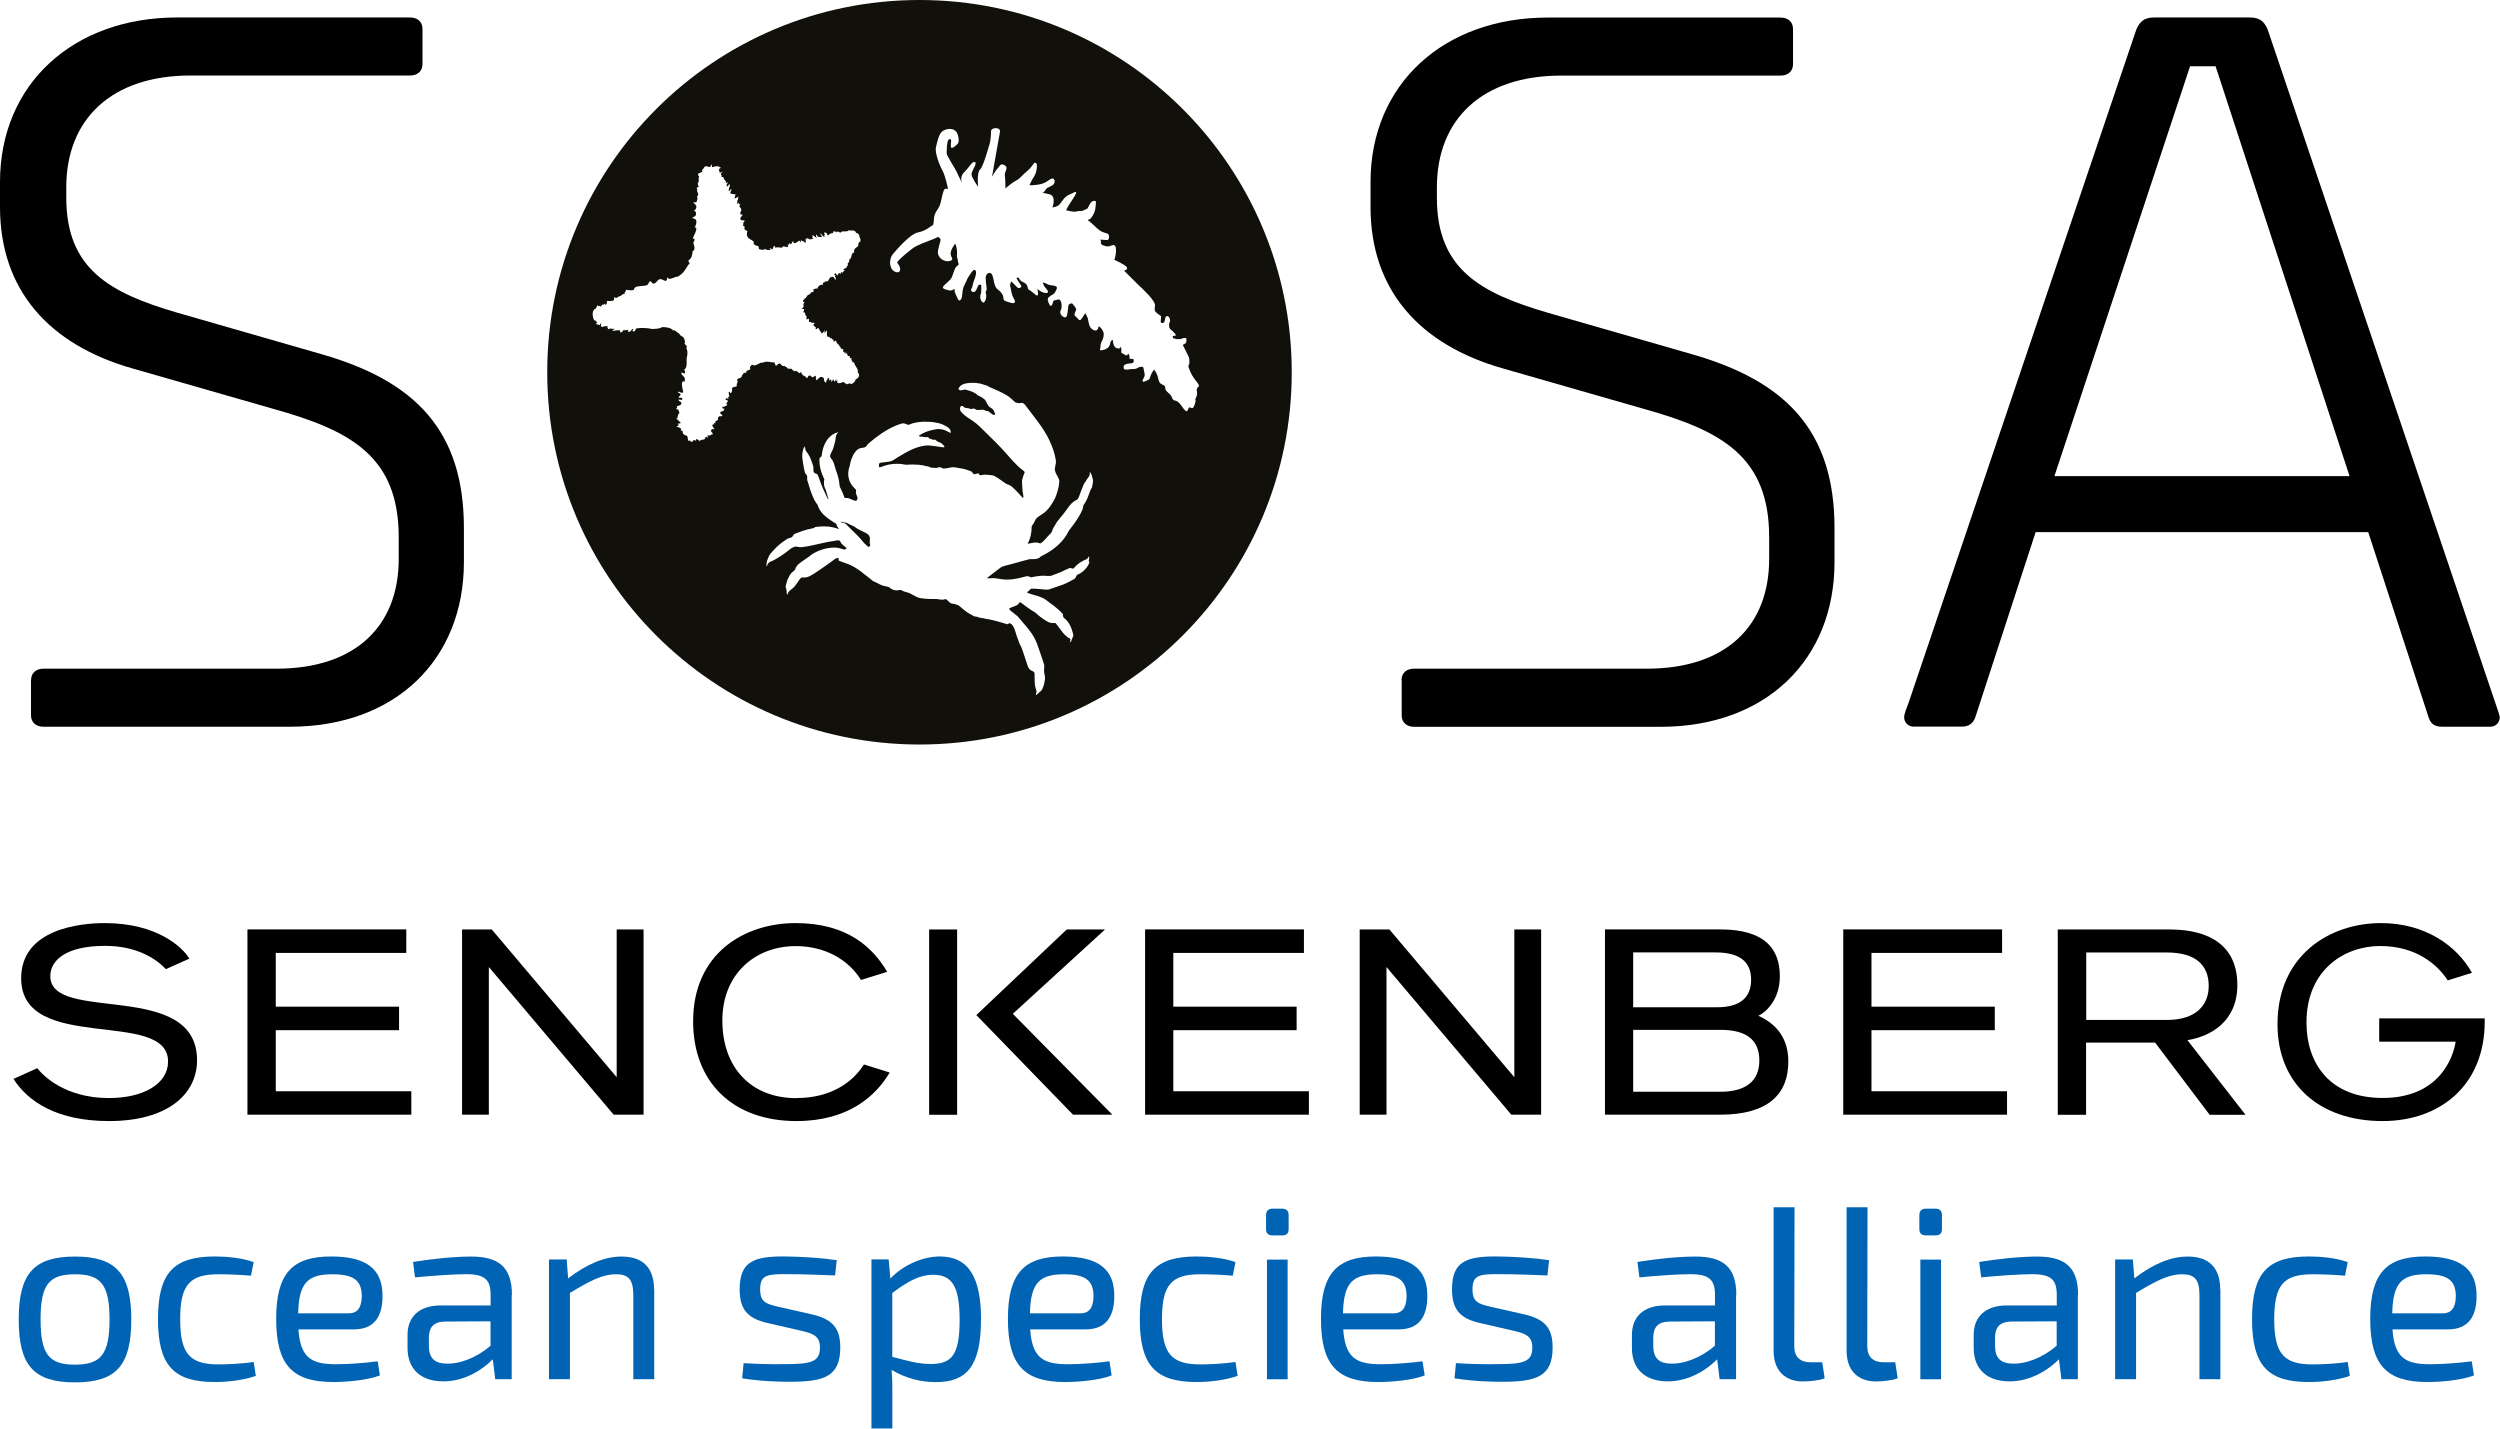 <?xml version="1.0" encoding="UTF-8"?>
<svg xmlns="http://www.w3.org/2000/svg" version="1.1" viewBox="0 0 297.64 170.08">
  <defs>
    <style>
      .cls-1 {
        fill: #12100b;
      }

      .cls-2 {
        fill: #0063b4;
      }
    </style>
  </defs>
  <!-- Generator: Adobe Illustrator 28.7.2, SVG Export Plug-In . SVG Version: 1.2.0 Build 154)  -->
  <g>
    <g id="Ebene_1">
      <g>
        <g>
          <polygon points="32.83 122.65 47.51 122.65 47.51 119.85 32.83 119.85 32.83 113.45 48.37 113.45 48.37 110.65 29.46 110.65 29.46 132.71 48.97 132.71 48.97 129.92 32.83 129.92 32.83 122.65"/>
          <path d="M23.46,126.24c0,3.94-3.4,7.23-10.47,7.23-6.22,0-9.68-2.33-11.38-5.02l2.83-1.28c.59.79,3.22,3.56,8.52,3.56,4.15,0,7.05-1.71,7.05-4.35,0-6.38-17.49-.85-17.49-9.91,0-5.86,7-6.57,9.94-6.57,6.28,0,9.27,2.89,10.09,4.23l-2.8,1.25c-1.1-1.16-3.36-2.77-7.24-2.77-4.66,0-6.52,1.72-6.52,3.61,0,5.67,17.47.35,17.47,10.01"/>
          <path d="M94.8,130.73c4.24,0,6.77-1.97,8.06-4l3.06.96c-1.6,2.72-4.85,5.78-11.1,5.78-7.6,0-12.3-4.66-12.3-11.88,0-8.02,6.02-11.69,12.21-11.69s9.21,2.94,10.89,5.8l-3.11.97c-1.52-2.44-4.3-4.03-7.78-4.03-4.78,0-8.73,3.28-8.73,8.86s3.4,9.24,8.79,9.24"/>
          <rect x="110.62" y="110.66" width="3.33" height="22.06"/>
          <path d="M295.82,121.26v.36c0,7.6-5.32,11.85-12.16,11.85-7.45,0-12.51-4.35-12.51-11.53,0-8.24,6.24-12.04,12.31-12.04,5.28,0,9.05,2.7,10.84,5.92l-2.88.9c-1.27-1.93-3.8-4.09-8.05-4.09s-8.77,2.83-8.77,9.11c0,4.93,2.84,8.98,9.06,8.98,7.27,0,8.54-5.57,8.7-6.7h-9.1v-2.77h12.57Z"/>
          <path d="M204.83,129.98h-10.39v-7.37h10.39c3.16,0,4.63,1.24,4.63,3.66s-1.6,3.71-4.63,3.71M209.35,120.93c.91-.42,2.55-1.93,2.55-4.69,0-3.13-1.63-5.59-7.12-5.59h-13.7v22.06h13.7c5.73,0,8.13-2.44,8.13-6.32,0-1.9-.65-4.13-3.55-5.45M194.44,113.39h9.77c3.15,0,4.27,1.29,4.27,3.25,0,2.08-1.26,3.28-4.04,3.28h-10v-6.53h0Z"/>
          <polygon points="73.42 110.66 76.62 110.66 76.62 132.71 73.06 132.71 58.2 115.13 58.2 132.71 55.01 132.71 55.01 110.66 58.55 110.66 73.42 128.25 73.42 110.66"/>
          <path d="M260.43,123.84l6.91,8.88h-4.27l-6.49-8.59h-8.22v8.59h-3.37v-22.06h13.35c4.69,0,8.03,1.91,8.03,6.61,0,4.3-3.1,6.1-5.95,6.57M248.38,121.43h9.61c3.42,0,4.97-1.73,4.97-4.05,0-2.45-1.52-3.98-4.97-3.98h-9.61v8.03h0Z"/>
          <polygon points="222.81 122.65 237.49 122.65 237.49 119.85 222.81 119.85 222.81 113.45 238.36 113.45 238.36 110.65 219.45 110.65 219.45 132.71 238.95 132.71 238.95 129.92 222.81 129.92 222.81 122.65"/>
          <polygon points="139.69 122.65 154.37 122.65 154.37 119.85 139.69 119.85 139.69 113.45 155.24 113.45 155.24 110.65 136.33 110.65 136.33 132.71 155.83 132.71 155.83 129.92 139.69 129.92 139.69 122.65"/>
          <polygon points="180.29 110.66 183.48 110.66 183.48 132.71 179.93 132.71 165.07 115.13 165.07 132.71 161.88 132.71 161.88 110.66 165.42 110.66 180.29 128.25 180.29 110.66"/>
          <polygon points="131.56 110.66 120.58 120.7 132.43 132.71 127.75 132.71 116.24 120.85 127 110.66 131.56 110.66"/>
        </g>
        <g>
          <path class="cls-2" d="M15.63,157.09c0,5.47-1.78,7.49-6.7,7.49s-6.7-2.02-6.7-7.49,1.81-7.49,6.7-7.49,6.7,2.05,6.7,7.49ZM4.83,157.09c0,4.15,1,5.38,4.09,5.38s4.12-1.23,4.12-5.38-1.03-5.38-4.12-5.38-4.09,1.23-4.09,5.38Z"/>
          <path class="cls-2" d="M30.2,150.27l-.32,1.61c-1.29-.12-2.86-.17-3.86-.17-3.4,0-4.57,1.2-4.57,5.35s1.17,5.38,4.57,5.38c.85,0,2.72-.06,4.18-.29l.26,1.66c-1.43.49-3.22.73-4.89.73-4.91,0-6.76-1.99-6.76-7.49s1.84-7.46,6.79-7.46c1.26,0,3.19.15,4.59.67h0Z"/>
          <path class="cls-2" d="M44.97,162.09l.26,1.66c-1.34.55-3.89.79-5.53.79-4.92,0-6.82-2.05-6.82-7.52s1.96-7.43,6.55-7.43c4.3,0,6.11,1.58,6.11,4.65.03,2.54-1.03,4.03-3.4,4.03h-6.61c.23,3.4,1.55,4.15,4.48,4.15,1.52,0,3.48-.15,4.94-.35v.02ZM35.49,156.36h6.03c1.29,0,1.55-1.06,1.55-2.11-.03-1.81-.97-2.54-3.51-2.54-2.95,0-3.98,1.05-4.06,4.65h0Z"/>
          <path class="cls-2" d="M60.92,154.17v10.03h-1.96l-.29-2.37c-1.11,1.14-3.25,2.63-5.88,2.63s-4.27-1.4-4.27-3.98v-1.55c0-2.22,1.46-3.51,3.95-3.51h5.94v-1.26c0-1.75-.64-2.46-2.89-2.46-1.49,0-3.95.17-6.11.38l-.23-1.84c1.96-.32,4.74-.64,6.88-.64,3.16,0,4.89,1.11,4.89,4.57h-.01ZM58.4,160.2v-2.89l-5.5.03c-1.37.06-1.84.76-1.84,1.96v.91c0,1.49.67,2.14,2.22,2.14,1.4.03,3.45-.67,5.12-2.14Z"/>
          <path class="cls-2" d="M77.89,153.52v10.68h-2.49v-9.97c0-1.9-.58-2.52-2.05-2.52-1.69,0-3.22.85-5.5,2.22v10.27h-2.49v-14.25h2.11l.17,2.25c2.17-1.66,4.27-2.6,6.37-2.6,2.52,0,3.86,1.34,3.86,3.92h.01Z"/>
          <path class="cls-2" d="M99.62,150.04l-.2,1.81c-1.78-.06-3.63-.15-5.41-.15-2.63-.03-3.51.03-3.51,1.81,0,1.49.7,1.72,2.08,2.05l4.15.94c2.25.55,3.31,1.49,3.31,3.92,0,3.51-1.96,4.09-6.09,4.09-1.03,0-3.16-.03-5.59-.41l.17-1.81c1.4.09,3.07.15,4.91.12,3.19,0,4.18-.29,4.18-1.99,0-1.4-.88-1.66-2.25-1.99l-4.09-.94c-2.31-.55-3.22-1.64-3.22-3.98,0-3.31,1.66-3.98,5.56-3.92,1.87.03,4.24.17,6,.44h0Z"/>
          <path class="cls-2" d="M116.79,157.15c0,5.5-1.72,7.4-5.38,7.4-1.81,0-3.6-.46-5.26-1.46.09,1,.09,1.87.09,2.86v4.12h-2.49v-20.13h2.05l.2,2.28c1.55-1.63,3.86-2.63,5.91-2.63,3.48,0,4.89,2.6,4.89,7.55ZM114.25,157.15c0-4.03-.91-5.38-3.16-5.38-1.55,0-2.89.7-4.86,2.17v7.6c1.78.46,3.04.85,4.57.85,2.49,0,3.45-1.05,3.45-5.23h0Z"/>
          <path class="cls-2" d="M132.09,162.09l.26,1.66c-1.34.55-3.89.79-5.53.79-4.92,0-6.82-2.05-6.82-7.52s1.96-7.43,6.55-7.43c4.3,0,6.11,1.58,6.11,4.65.03,2.54-1.03,4.03-3.4,4.03h-6.61c.23,3.4,1.55,4.15,4.48,4.15,1.52,0,3.48-.15,4.94-.35v.02ZM122.61,156.36h6.03c1.29,0,1.55-1.06,1.55-2.11-.03-1.81-.97-2.54-3.51-2.54-2.95,0-3.98,1.05-4.06,4.65h0Z"/>
          <path class="cls-2" d="M147.09,150.27l-.32,1.61c-1.29-.12-2.86-.17-3.86-.17-3.4,0-4.57,1.2-4.57,5.35s1.17,5.38,4.57,5.38c.85,0,2.72-.06,4.18-.29l.26,1.66c-1.43.49-3.22.73-4.89.73-4.91,0-6.76-1.99-6.76-7.49s1.84-7.46,6.79-7.46c1.26,0,3.19.15,4.59.67h0Z"/>
          <path class="cls-2" d="M152.66,143.9c.52,0,.76.29.76.76v1.66c0,.52-.23.76-.76.76h-1.17c-.49,0-.76-.23-.76-.76v-1.66c0-.46.26-.76.76-.76h1.17ZM150.84,164.21v-14.25h2.46v14.25h-2.46Z"/>
          <path class="cls-2" d="M169.36,162.09l.26,1.66c-1.34.55-3.89.79-5.53.79-4.92,0-6.82-2.05-6.82-7.52s1.96-7.43,6.55-7.43c4.3,0,6.11,1.58,6.11,4.65.03,2.54-1.03,4.03-3.4,4.03h-6.61c.23,3.4,1.55,4.15,4.48,4.15,1.52,0,3.48-.15,4.94-.35v.02ZM159.88,156.36h6.03c1.29,0,1.55-1.06,1.55-2.11-.03-1.81-.97-2.54-3.51-2.54-2.95,0-3.98,1.05-4.06,4.65h0Z"/>
          <path class="cls-2" d="M184.43,150.04l-.2,1.81c-1.78-.06-3.63-.15-5.41-.15-2.63-.03-3.51.03-3.51,1.81,0,1.49.7,1.72,2.08,2.05l4.15.94c2.25.55,3.31,1.49,3.31,3.92,0,3.51-1.96,4.09-6.09,4.09-1.03,0-3.16-.03-5.59-.41l.17-1.81c1.4.09,3.07.15,4.91.12,3.19,0,4.18-.29,4.18-1.99,0-1.4-.88-1.66-2.25-1.99l-4.09-.94c-2.31-.55-3.22-1.64-3.22-3.98,0-3.31,1.66-3.98,5.56-3.92,1.87.03,4.24.17,6,.44h0Z"/>
          <path class="cls-2" d="M206.69,154.17v10.03h-1.96l-.29-2.37c-1.11,1.14-3.25,2.63-5.88,2.63s-4.27-1.4-4.27-3.98v-1.55c0-2.22,1.46-3.51,3.95-3.51h5.94v-1.26c0-1.75-.64-2.46-2.89-2.46-1.49,0-3.95.17-6.11.38l-.23-1.84c1.96-.32,4.74-.64,6.88-.64,3.16,0,4.89,1.11,4.89,4.57h-.02ZM204.17,160.2v-2.89l-5.5.03c-1.37.06-1.84.76-1.84,1.96v.91c0,1.49.67,2.14,2.22,2.14,1.4.03,3.45-.67,5.12-2.14Z"/>
          <path class="cls-2" d="M213.62,160.29c0,1.26.7,1.9,1.96,1.9h1.37l.29,1.9c-.55.26-1.9.38-2.6.38-2.11,0-3.48-1.29-3.48-3.63v-17.11h2.49l-.03,16.56h0Z"/>
          <path class="cls-2" d="M222.31,160.29c0,1.26.7,1.9,1.96,1.9h1.37l.29,1.9c-.55.26-1.9.38-2.6.38-2.11,0-3.48-1.29-3.48-3.63v-17.11h2.49l-.03,16.56h0Z"/>
          <path class="cls-2" d="M230.44,143.9c.52,0,.76.29.76.76v1.66c0,.52-.23.76-.76.76h-1.17c-.49,0-.76-.23-.76-.76v-1.66c0-.46.26-.76.76-.76h1.17ZM228.63,164.21v-14.25h2.46v14.25h-2.46Z"/>
          <path class="cls-2" d="M247.38,154.17v10.03h-1.96l-.29-2.37c-1.11,1.14-3.25,2.63-5.88,2.63s-4.27-1.4-4.27-3.98v-1.55c0-2.22,1.46-3.51,3.95-3.51h5.94v-1.26c0-1.75-.64-2.46-2.89-2.46-1.49,0-3.95.17-6.11.38l-.23-1.84c1.96-.32,4.74-.64,6.88-.64,3.16,0,4.89,1.11,4.89,4.57h-.02ZM244.86,160.2v-2.89l-5.5.03c-1.37.06-1.84.76-1.84,1.96v.91c0,1.49.67,2.14,2.22,2.14,1.4.03,3.45-.67,5.12-2.14Z"/>
          <path class="cls-2" d="M264.35,153.52v10.68h-2.49v-9.97c0-1.9-.58-2.52-2.05-2.52-1.69,0-3.22.85-5.5,2.22v10.27h-2.49v-14.25h2.11l.17,2.25c2.17-1.66,4.27-2.6,6.37-2.6,2.52,0,3.86,1.34,3.86,3.92h.02Z"/>
          <path class="cls-2" d="M279.51,150.27l-.32,1.61c-1.29-.12-2.86-.17-3.86-.17-3.4,0-4.57,1.2-4.57,5.35s1.17,5.38,4.57,5.38c.85,0,2.72-.06,4.18-.29l.26,1.66c-1.43.49-3.22.73-4.89.73-4.91,0-6.76-1.99-6.76-7.49s1.84-7.46,6.79-7.46c1.26,0,3.19.15,4.59.67h0Z"/>
          <path class="cls-2" d="M294.28,162.09l.26,1.66c-1.34.55-3.89.79-5.53.79-4.92,0-6.82-2.05-6.82-7.52s1.96-7.43,6.55-7.43c4.3,0,6.11,1.58,6.11,4.65.03,2.54-1.03,4.03-3.4,4.03h-6.61c.23,3.4,1.55,4.15,4.48,4.15,1.52,0,3.48-.15,4.94-.35v.02ZM284.8,156.36h6.03c1.29,0,1.55-1.06,1.55-2.11-.03-1.81-.97-2.54-3.51-2.54-2.95,0-3.98,1.05-4.06,4.65h0Z"/>
        </g>
        <g>
          <path d="M3.7,80.97c0-.86.61-1.36,1.48-1.36h27.74c9.37,0,14.55-5.05,14.55-13.06v-2.59c0-9.61-5.67-12.7-14.92-15.28l-16.76-4.81C5.8,41.03,0,34.5,0,24.64v-2.95C0,9.97,8.75,2.08,21.08,2.08h27.74c.86,0,1.48.49,1.48,1.36v4.19c0,.86-.61,1.36-1.48,1.36h-26.14c-9.37,0-14.79,5.17-14.79,13.31v1.23c0,8.5,5.17,11.34,13.19,13.69l17.14,4.93c11.22,3.2,17.01,9.12,17.01,20.71v4.06c0,11.59-8.14,19.6-20.71,19.6H5.17c-.86,0-1.48-.49-1.48-1.36,0,0,0-4.19,0-4.19Z"/>
          <path d="M166.86,80.97c0-.86.61-1.36,1.48-1.36h27.74c9.37,0,14.55-5.05,14.55-13.06v-2.59c0-9.61-5.67-12.7-14.92-15.28l-16.76-4.81c-9.98-2.83-15.78-9.37-15.78-19.23v-2.95c0-11.71,8.75-19.6,21.08-19.6h27.74c.86,0,1.48.49,1.48,1.36v4.19c0,.86-.61,1.36-1.48,1.36h-26.13c-9.37,0-14.79,5.17-14.79,13.31v1.23c0,8.5,5.17,11.34,13.19,13.69l17.14,4.93c11.22,3.2,17.01,9.12,17.01,20.71v4.06c0,11.59-8.14,19.6-20.71,19.6h-29.34c-.86,0-1.48-.49-1.48-1.36v-4.19h-.01Z"/>
          <path d="M242.36,63.34l-7.15,21.94c-.25.86-.86,1.23-1.6,1.23h-5.8c-.61,0-1.11-.49-1.11-1.11,0-.49.37-1.23.61-1.97L254.2,3.93c.37-1.23.99-1.85,2.22-1.85h11.48c1.23,0,1.85.61,2.22,1.85l26.88,79.51c.37,1.11.61,1.72.61,1.97,0,.61-.49,1.11-1.11,1.11h-5.8c-.86,0-1.36-.37-1.6-1.23l-7.15-21.94h-39.59,0ZM279.73,56.69l-15.95-48.8h-3.04s-16.15,48.8-16.15,48.8h35.15,0Z"/>
          <g>
            <path class="cls-1" d="M103.4,63.67c-.45-.36-.96-.47-1.43-.79-.41-.33-.61-.31-1.07-.58-.18-.1-.52-.12-.81-.19.02.01.03.04.04.05.05.06.1.07.17.07.34.01.51.26.73.49.31.31.61.6.93.91.71.68.66.86,1.42,1.49.04.03.25-.15.23-.22-.2-.58.15-.74-.22-1.24h0Z"/>
            <path class="cls-1" d="M109.47,0c-24.48,0-44.32,19.84-44.32,44.32s19.84,44.32,44.32,44.32,44.32-19.84,44.32-44.32S133.95,0,109.47,0ZM90.83,43.17c-.4-.07-.72.41-1.12.32-.19-.25-.58.34-.36.4-.07.26-.68.16-.46.49-.37-.1-.53.25-.62.52-.12.15-.38.08-.52.32.19.37-.13.37-.02.76-.27.13-.35-.02-.61.27.16.19-.13.89-.25.36-.35.19.21.58-.19.67.12.22-.05.37-.11.06-.23.22-.32.25,0,.28.25.28-.26.37-.05.5.25.13-.22.2-.29.32-.31-.15-.31.29.03.21,0,.1-.13.11-.08.25-.12.05-.68.11-.31.46.32-.04-.01.33-.1.18-.3,0-.35.33-.28.45-.58.25-.16.2-.38.43.02-.07-.1-.03-.16-.08.06.1.15.28-.04.16-.37.26.49.67-.05.58-.53.19.07.42,0,.63-.22-.04-.21.23-.61.12-.08.11.17.4-.05.25-.21-.23-.23.11-.32.21-.19.12-.57-.01-.52.25-.82-.65-.32.16-.61-.11-.16-.27-.32.4-.51.12-.05-.09-.16-.14-.25-.05-.18-.19-.03-.45-.22-.62-.88-.23-.18-.69-.74-.61.38-.48-1.03-.43-.27-.57.06-.1-.09-.2.03-.31.19.1.34-.04.16-.15-.13-.13-.72-.62-.25-.42-.14-.19.1-.32.05-.57.31.22,0-.79-.22-.49-.13-.12.27-.22,0-.36.67-.19.59-.32.58-.43.07-.16-.28-.12-.34-.38.17-.07.36.07.43.01.19-.43-.42-.11-.42-.34.25-.17.43-.36-.06-.53-.07-.32.46.22.63-.04-.07-.35-.41-1.51.16-1.25.08.01-.04-.09.02-.2.11-.37-.4-.52-.43-.86.14-.06.24.07.37.11.22-.21.03-.39-.03-.46.52-.33.19-1.18.37-1.66.05-.29.08-.7-.14-.96.43-.13-.41-.49-.1-.64-.16-.97-.4-.49-.73-1.08-.22-.04-.52-.52-.69-.33-.22-.38-1.04-.44-1.33-.41-.4.23-.71.18-1.17.22-.57-.13-1.24-.16-1.87-.08-.16.14-.22.61-.49.25.13-.1.13-.19-.05-.18.04.18-.51.54-.43.3,0-.37-.35-.07-.49-.13.16-.49-.33.52-.49.18.2-.49-1.36.15-.79-.27.44-.13-.15-.08-.28-.1-.14-.14-.49.27-.37-.09.01-.05-.01-.05-.05-.05-.16,0-.05-.1.07-.11-.4-.27-1.03.46-.82-.44-.13.07-.1.19-.22.26-.05.07-.13-.04-.02-.08-.13.09-.65-.1-.26-.16-.02-.13-.22-.44-.33-.3-.25-.45-.34-1.28.2-1.45.09-.13.1-.53.32-.26.07-.13.52.22.32-.12.24-.19.19.11.4-.21.1.38.33-.05.25-.28.29-.06,1.06.15.83-.44.13,0,.31.1.44.01.17-.22.52-.13.59-.41.16.11.06-.08.37-.07-.26-.12,0-.18.06-.33-.3-.31.89.2.97-.22.08-.48,1.41-.22,1.62-.52.55-1.11.28.65,1.23-.53.31-.26.6.04.85.1.34.07.08-.67.37-.28.27.16.76-.24,1.12-.22.35-.25.6-.28,1.25-1.42.4-.17-.19-.39.09-.57.34-.25.38-.62.42-1.03.43-.25.14-.72.08-1.03.46-.65-.25-.36,0-.61-.05-.04.72-1.32.17-1.18.73-1.51-.78-.88-.1-1.3.35,0,.37-.79-.07-.7.2-.04.34-.22.37-.43s-.19-.42-.4-.55c.64-.07.34-.02.55-.52-.24-.21.21-.37.03-.57.02-.13-.16-.25-.09-.37.09-.16-.22-.25.08-.37.25-.1-.09-.25,0-.47.19-.23.07-.4.11-.68.08-.09.05-.26-.09-.22,0-.08.1-.15-.02-.22.16-.1.83-.3.46-.33.1-.19.31-.4.35-.52.41-.22.58.34.78-.22.05-.02.16-.09.1.02-.16.53.35.04.62.16.4-.13,0,.25.27.06.49.26-.34-.02.04.66-.25.27.37-.21.32-.06-.18.19-.28.19-.1.44-.19.19.23.1.25.29.02.3.37.29.23.61.56-.32-.03.19.13.34-.01.21.18-.1.25-.16.35-.24-.12.56,0,.76.21-.03.06-.25.33-.18-.13.28-.34.54.16.53.58.08.19.03.22.4-.28.33.33-.08.51-.07-.19.13-.14.17-.13.36-.16.08-.02.27-.13.37.19.28.18.13.09-.08.15.08.13.31.36.24-.28.19-.11.36-.02.43.07.04.04.03,0,0-.02,0-.04-.01-.07-.04.06.03.22.16.13.39-.11.26-.21.49.22.46-.38.39-.52.72.19.68.04.18-.19.18-.14.35.04.25-.22.23.14.36-.02.5-.04.33.34.56-.35,1.21,1.01.91.73,1.52.49.47.59-.02.65.64.16.04.63.16.72-.05.13.16.43.17.67.14-.3-.34-.06-.21.22-.05.04-.19.24-.73.32-.23.21-.04.43-.05.79.03.16-.45.82.22.74-.31-.2-.28.22.13.13-.22.12-.07.12.09.21.1.12-.08.16-.36.28-.36.09.7.8-.41.81.06.2.14.03-.19.13-.18.15.18.43.08.42.31.34-.01-.09-.5.25-.51.19-.13.26.2.49.08.17,0,.43-.08.13-.19.07-.04.19-.18.03-.13-.03-.37.34.09.43.11.27.24-.21-.49.14-.28.03.32.32.16.43.25.37.01-.1-.32-.04-.45.22.08.25.42.53.4-.02-.1-.17-.34,0-.22.31.22-.28-.21.04-.36,0,.19.16.07.22.19,0,.04-.05.13.07.12-.03.3.23-.04.21-.05.19.03.02-.21.22,0,0-.22.09-.07.25-.11-.14-.29.19-.2.37-.16.07.25.13-.27.31.07.07.04.07-.11.15-.04,0,.05,0,.1.08.08.02-.33.75.01.93-.3.24.09.65-.07.82.19.03.18.17.15.29.17-.1.15.12.1.14.19-.04.3.4.7-.02.89-.32.63.25.13-.41.7-.3.07-.04.67-.33.55-.19.19-.25,1.05-.33.62-.1.16-.06.37-.16.52-.09.12-.22.15-.07.29.02.06-.18.13-.16.26-.08.23-.71.22-.2.45-.19,0-.24.13-.28.23-.12-.07-.34-.1-.17.09-.06.05-.16.04-.13-.05-.48.04-.19.53-.42.21-.1-.37-.49,0-.15.06.05.07-.07.07-.06.13.07.07.08.2.13.31-.11.31-.22-.4-.47-.25-.44-.02-.32.61-.69.54-.09-.04-.2.04-.26.15-.19-.13-.1.25-.21.31.03-.25-.65.14-.55.37-.12,0-.33,0-.52.14.02.16.13.28-.13.29-.19,0-.19.28-.4.3-.1.04-.19.1-.23.19-.07.28-.82.52-.27.76-.14.05-.2.28-.12.45-.04.23-.46.34-.04.3.25.12-.08.25.05.45.32-.08.05.15.22.29.32.28-.18.67.4.43.04.24-.13.51.26.37-.14.31.67-.11.31.32-.25.1.2.12.13.34.34-.13-.1.16.19.23.35-.48.36.41.55.28.04.68.58-.57.43,0-.07.06-.02.12.03.16.54-.94-.09.72.53.44-.02.13.2.3.23.14.09.05.03.28.16.16.34.19-.22.49.4.16.08.25.07.36.19.36.02.07.06.33.08.1.14-.04.1.12.11.2.22.08.14.43.49.36-.11.23.16.66.22.28.07.22-.07.37.22.19,0,.23.1.4.35.4-.08.35.24.16.21.28-.09.15-.03.19.09.28-.09.22.09.12.19.16.05.31.3.55.4.82.12.13-.06.34.12.47.24.31-.11.67-.36.74,0,.28-.25.41-.48.55-.16-.13-.33-.08-.49.02-.28-.04-.45-.4-.61-.23-.18.1-.43.15-.58.03-.1-.18.25-.41-.12-.17.07-.72-.2.58-.34-.25-.53.87.04-.33-.55.2.2-.67-.33-.19-.32.25-.31-.19-.22-.31-.28-.58-.2-.08-.28-.32-.7.13-.5.55.04-.79-.5-.27-.19.17-.31-.12-.45-.16-.4.01-.16.61-.53.13-.45-.2-.39-.24-.54-.6-.13.56-.4-.25-.75-.04-.22.13.01-.19-.28-.12-.02-.31-.36-.1-.52-.19-.48-.51-.52-.15-.75-.41-.28-.41-.48-.05-.69.12,0-.22-.18-.22-.13-.45-.45.04-1.03-.22-1.4.04l-.02-.04ZM129.92,58.15c-.1.25-.22.48-.29.73-.14.41-.31.79-.56,1.15-.16.19-.1.4-.19.62-.28.67-.67,1.25-1.1,1.84-.17.22-.35.44-.52.68-.17.33-.34.64-.57.94-.68.88-1.55,1.51-2.53,2.01-.13.06-.24.1-.33.22-.39.29-.77.22-1.23.23-.94.22-1.87.53-2.82.75-.22.08-.46.11-.66.26-.53.4-1.06.81-1.58,1.21v.04c.28.07.54-.03.83,0s.58.08.88.13c.97.14,1.91-.07,2.86-.33.21-.06.38-.04.56.09.02.01.06.01.09.01.43-.09.86-.16,1.3-.19.37-.01.72.07,1.09.01.37-.14.76-.28,1.12-.43.39-.17.74-.37,1.14-.52.13.05.34.16.44.04.21-.25.41-.44.68-.63.24-.14.46-.3.73-.39.2-.05.26-.22.38-.37.02,0,.03.02.04.03,0,.16-.02.31-.05.48-.02.06.02.11.06.16,0,.13-.07.25-.13.35-.07.11-.11.22-.19.31-.31.37-.63.66-1.09.84-.21.15-.16.38-.4.52-.4.22-.82.46-1.27.64-.56.22-1.19.4-1.78.61-.7.04-1.36-.15-2.06-.1-.07,0-.13.11-.19.17-.1.09-.22.16-.31.27.17.11.37.16.57.22.18.05.35.12.54.16.25.07.5.16.74.27.32.15.58.36.85.58.57.38,1.07.82,1.56,1.32.05.17,0,.34.13.48.65.49.92,1.18,1.11,1.95.03.13.04.16-.02.28-.06.12-.11.24-.16.38-.02.07-.07.33-.19.27,0-.17.12-.34-.06-.46-.06,0-.13-.02-.17-.06-.2-.19-.43-.35-.6-.56-.31-.38-.57-.8-.91-1.18-.02-.01-.06-.02-.08-.01-.37.04-.64-.02-.97-.22-.47-.29-.92-.61-1.32-1-.38-.22-.73-.46-1.09-.72-.21-.15-.44-.35-.66-.49-.19-.12-.21.07-.3.19-.3.25-.69.31-1.03.47-.17.08.22.43.31.46.21.18.42.33.62.5.16.19.33.4.5.58.44.49.88,1.03,1.25,1.57.34.5.54,1,.73,1.57.23.67.48,1.36.69,2.04.07.37-.07.65.02,1.04.07.25.13.61.05.9-.06.37-.15.71-.33,1.05-.07.14-.22.22-.33.33-.13.12-.24.25-.39.34,0-.19.1-.37.07-.56-.29-.67-.2-1.32-.23-2.05,0-.1-.07-.19-.18-.24-.33-.13-.52-.31-.64-.66-.19-.55-.35-1.09-.55-1.67-.09-.25-.19-.57-.34-.81-.02-.04-.05-.09-.07-.14-.11-.31-.23-.61-.34-.93-.06-.18-.13-.42-.19-.61-.1-.32-.28-.75-.56-.88-.25-.12-.22.16-.44.07-.38-.1-.77-.22-1.15-.34-.28-.07-.56-.13-.84-.2-.36-.05-.76-.14-1.1-.22-.19-.04.28.14.11.09-.17-.05-.37-.16-.57-.21-.15-.04-.3.01-.43-.1-.18-.13-.4-.22-.6-.34-.36-.22-.7-.54-1.02-.8-.34-.28-.7-.25-1.09-.37-.16-.12-.26-.25-.43-.39-.06-.05-.07-.12-.2-.08-.35.11-.68.03-1.06-.03-.1-.01-.14,0-.29,0-.49.02-1.11-.02-1.61-.1-.6-.1-.97-.53-1.56-.68-.23-.06-.49-.13-.7-.27-.04-.03-.1-.03-.15-.02-.55.11-.88.03-1.31-.32-.28-.13-.58-.12-.87-.24-.19-.08-.37-.17-.55-.27-.16-.08-.32-.13-.48-.22-.96-.73-1.82-1.57-2.95-2.02-.36-.14-.72-.25-1.07-.39-.09-.04-.13-.1-.1-.18,0-.04.06-.08.05-.09-.14-.13-.31-.07-.44.02-.35.25-.72.52-1.06.76-.43.3-.82.58-1.25.86-.53.34-.96.67-1.63.6-.07,0-.11-.01-.16.06-.28.31-.52.76-.79,1.06-.33.36-.69.41-.79.91-.07,0-.1-.05-.1-.1-.01-.19,0-.37-.06-.55-.04-.14-.1-.25-.06-.4.06-.22.13-.44.19-.67.14-.27.25-.55.44-.79.13-.16.35-.27.48-.45.16-.58.62-.82,1.08-1.15.32-.22.64-.42.93-.68.84-.52,1.74-.79,2.72-.8.39,0,.74.14,1.11.23.15.04.18-.06.28-.13.02-.01,0-.04,0-.05-.15-.13-.29-.24-.44-.37-.13-.12-.25-.25-.3-.43-.21-.21-.46-.07-.71-.04-1.27.16-2.53.58-3.77.73-.82.1-.62-.29-1.42.19-.58.49-1.26.95-1.91,1.32-.58.33-.64.11-.94.77h-.03s-.02-.06-.02-.09.02-.05.02-.08c0-.18.02-.34.08-.52.1-.25.19-.51.34-.74.36-.41.72-.82,1.14-1.17.29-.25.61-.45.93-.67.27-.13.53-.07.67-.37.04-.1.13-.19.23-.23.65-.25,1.28-.48,1.97-.61.15-.03.28-.03.39-.15.02-.02.05-.04.08-.04.74-.09,1.44-.12,2.17.06.2.05.39.14.6.17,0,0,0-.02.02-.03-.14-.18-.3-.31-.29-.55-.43-.28-.85-.53-1.25-.86s-.73-.7-.92-1.2c-.03-.08-.04-.19-.1-.25-.15-.2-.29-.4-.4-.62-.35-.76-.59-1.54-.82-2.33-.02-.22.07-.43-.1-.62-.06-.07-.13-.13-.16-.23-.09-.36-.17-.71-.22-1.08-.06-.41-.15-.8-.09-1.22.04-.29.11-.57.25-.83.14.16.05.39.19.56.28.35.49.73.64,1.17.08.25.19.49.23.75.04.25-.08.52.16.7.09.07.22.05.31.13.09.17.16.34.22.53.25.77.59,1.51.94,2.24.05.1.12.18.2.25-.18-.46-.27-1-.46-1.39-.15-.31-.11-.58-.1-.91,0-.04.05-.06.04-.09-.16-.37-.33-.73-.43-1.12-.13-.43-.16-.86-.16-1.3.02-.31.25-.15.28-.49.1-1.12.71-2.42,1.93-2.71,0,0,0,.02.02.03-.28.23-.28.49-.32.83-.02.16-.07.34-.11.49-.07.25-.13.49-.22.73-.1.25-.25.43-.31.69-.03.15.08.29.16.39.22.29.31.55.39.88.11.36.22.72.35,1.07.13.45.21.9.25,1.36.2.41.4.82.54,1.26.04.11.16.1.25.09.41-.04,1.02.5,1.23.28.07-.07.13-.28.07-.41-.09-.19-.19-.42-.16-.64.02-.19.02-.21-.12-.34-.79-.73-1-1.72-.62-2.73.06-.47.23-.89.43-1.32.25-.39.46-.7.94-.8.16-.03.33-.02.47-.1s.2-.21.29-.34c.31-.25.59-.51.91-.75.96-.73,1.96-1.36,3.13-1.71.22-.07.45,0,.64.1.18.09.25.05.41-.04.48-.19.97-.24,1.48-.28.52,0,1.02-.01,1.53.1.28.06.55.1.81.22.12.05.22.1.36.17.34.19.66.4.61.85-.27-.1-.49-.28-.77-.36-.31-.08-.59-.14-.92-.09-.78.12-1.47.33-2.12.8.2.15.39.04.63.13.18.07.43-.1.57.1.08.12.25.11.37.17.11.06.2.08.31.04.07-.03.08,0,.11.03.21.21.46.28.72.4.08.08.17.18.26.25.09.07.1.13.07.23-.22.01-.43-.04-.66-.07-.52-.05-1.09-.2-1.61-.13-1.24.16-2.25.79-3.29,1.41-.33.22-.58.43-.98.5-.25.04-.56.07-.8.1-.39.04-.42.04-.43.43,0,.1.04.17.14.14.24-.07.42-.16.67-.23.57-.16,1.14-.21,1.75-.17.22.01.45.09.67.1.5-.04,1-.04,1.49,0,.18.04.36.04.54.07.2.04.39.13.6.13.1.03.19.1.3.13.2.03.38.04.59.05.11,0,.2-.01.32-.06.17-.07.36,0,.49.11.47.08.84-.15,1.36-.13.22,0,.69.13.98.16.14.01.35.08.5.12s.31.12.46.16c.07.02.15.06.19.1.34.46.26.26.73.19.22-.03.07.15.22.19.17.05.32,0,.49-.04.38,0,.76.03,1.14.1.55.25.99.65,1.49.97.25.1.5.19.71.36.48.41.88.89,1.31,1.35.02-.02.06-.07.06-.1,0-.16-.03-.31-.06-.47-.07-.35-.06-.7-.09-1.05-.02-.21-.03-.41.02-.61.07-.28.17-.55.28-.82-.02-.13-.11-.18-.21-.25-.88-.66-1.55-1.53-2.29-2.34-.8-.88-1.66-1.68-2.5-2.52-.24-.24-.49-.49-.75-.7-.4-.34-.86-.58-1.28-.9-.31-.27-.79-.58-.64-1.03.1-.34.4-.1.55.04.27.09.37-.01.64.14.12.07.3-.07.45-.04.07,0,.17.1.25.13.37.14.65-.1,1.03.07.08.04.18.13.28.08.34.05.49.44.82.48.26.04.04-.33,0-.44-.07-.22-.22-.31-.4-.42-.41-.23-.43-.68-.73-1-.22-.17-.45-.33-.72-.43-.04-.01-.07-.03-.1-.06-.43-.41-.92-.52-1.48-.67-.13,0-.25.04-.38.07-.19.04-.36.01-.43-.17.27-.59.9-.66,1.46-.7.26-.01.4,0,.63.01.15,0,.25.05.39.07.02,0,.04-.01.05-.02.31.1.63.19.94.29.1.11.25.15.38.21.64.28,1.28.55,1.89.91.37.22.67.51.98.8.13.12.31.1.46.15.16,0,.29-.04.45-.04.04,0,.08.04.11.07.06.04.13.08.18.14.51.66,1.02,1.33,1.51,1.99.52.71,1.02,1.43,1.39,2.23.37.8.67,1.59.79,2.47.04.39-.18.77-.11,1.15.08.47.46.79.52,1.27-.04.71-.24,1.36-.5,2.02-.36.67-.72,1.28-1.33,1.76-.42.33-.93.49-1.12,1.03-.08.22-.22.35-.34.54,0,.76-.13,1.43-.49,2.11.49-.07.91-.26,1.4-.08.06.02.09.06.15.02.45-.27.71-.72,1.09-1.07.21-.17.29-.38.36-.64.16-.27.32-.54.48-.82.41-.52.86-1.03,1.24-1.58.33-.49.64-.83,1.18-1.1.04-.02.09-.07.11-.11.09-.22.19-.41.26-.64.08-.25.19-.49.29-.75.07-.2.16-.42.31-.59.07-.09.13-.22.18-.3.21-.3.39-.43.35-.82,0-.01,0-.06.02-.07.16.19.23.4.29.64.05.19.09.37.07.56-.02.25-.1.51-.15.76l.04-.04ZM142.42,47.29c-.26.45.07.13-.19.88-.25.75-.43.27-.64.34-.22.06-.1,1.03-.85-.09-.75-1.12-.96-.44-1.2-1.07s-.82-.67-.81-1.18-.64-.16-.81-1-.53-1.16-.53-1.16c0,0-.25.34-.37.64s-.11.49-.34.59c-.22.1-.76.4-.64.04.12-.37.34-.47.2-.94s.02-.7-.41-.67c-.36.02-.4.25-.79.26-.76,0-1.21.25-1.26-.13-.04-.24.04-.38.36-.47.32-.09.49-.03.7-.11.22-.08.11-.45.11-.45-.2-.11-.52.05-.48-.18.07-.34-.17-.48-.17-.48,0,0-.07.37-.43.1s-.38-.06-.37-.4c.02-.34,0-.48-.1-.47s.07.23-.42.12-.49-1-.49-1c0,0-.26.04-.3.37-.04.33-.21.55-.46.69s-.88.34-.76.02-.02-.46.17-.82.4-.88.16-1.34c-.25-.46-.51-.54-.51-.54,0,0-.03.71-.59.46s-.59-.94-.66-1.29c-.07-.34-.34-.73-.34-.73,0,0-.16.3-.31.49s-.27.54-.52.22c-.26-.32-.52-.41-.43-.65s.2-.52.2-.52l-.14-.27-.35-.43s-.36-.02-.44.25,0,.21-.07.54c-.06.33-.05,1.07-.5.83s-.47-.58-.33-.85c.14-.26.07-.7.07-.7,0,0-.06-.62-.41-.53-.46.12-.56.05-.62.38s-.28.49-.38.28c-.19-.39-.34-.73-.1-.94.25-.19.33-.25.54-.36.21-.12.4-.63.4-.63,0,0,.17-.29-.3-.37-.46-.07-.61-.07-.9-.23s-.46-.16-.46-.16c0,0,.17.49.25.55.07.07.63.65.23.7s-.94-.29-1.07-.45c-.13-.15.13.58-.02.73-.16.15-.42-.31-1.05-.67-.22-.13,0-.61-.64-.88s-.37-.53-.73-.57.63,1.03.47,1.12c-.15.1-.28.28-.53,0s-.66-.66-.66-.66c0,0-.2.36-.12.6.07.19.11.92.4,1.4s.2.73-.45.52c-.65-.21-.71-.19-.76-.49s-.04-.57-.7-1.09c-.49-.37-.4-1.33-.7-1.81-.19-.3-.73-.09-.72.46.02.87.19,1.17.08,1.49s-.1.19-.02.5c.07.31-.15,1.18-.46.88s-.28-.79-.18-.97.05-1.06.05-1.06c0,0-.24-.13-.37.1-.13.24-.2.59-.41.71s-.58-.09-.37-.4.04-.31.3-.95.33-1.09.11-1.24c-.22-.14-.61.58-.78.82-.16.23-.26.58-.43.87-.41.71-.21,1.51-.47,1.82-.32.38-.43-.28-.63-.65-.28-.53.07-.69-.28-.53s-.31.16-.97-.04c-.46-.15-.27-.35.31-.85s.49-.62.83-1.51c.14-.38.47-.52.49-.61s-.1-.12-.12-.49c-.02-.37-.15-.18-.09-.73s-.18-1.34-.26-1.2c-.28.46-.73,1.04-.35,1.63.34.54-1.3.73-1.65-.44-.13-.44.38-1.63.3-1.75-.28-.4-.22-.29-.81-.04-.76.31-2.01.71-2.59,1.18s-.79.61-1.38,1.17c-.59.55-.34.45-.13.86.21.41.13,1-.56.67-.69-.34-.67-1.54-.2-2.08s2.02-2.39,3-2.58,1.52-.78,1.69-.82.14-.33.21-.94.46-.95.65-1.38.3-1.28.43-1.63c.12-.35.13-.49.58-.41,0,0-.33-1.63-.67-2.2-.33-.57-.92-2.11-.77-2.74s.34-1.63.79-1.93c.42-.28,1.05-.4,1.49-.07s.51,1.32.35,1.52c-.16.21-.84.81-.85.38-.02-.42.04-.7.04-.7,0,0-.05-.31-.29-.14-.24.17-.25,1.37-.25,1.65s1.03,1.84,1.17,2.17c.1.25.5,1.04.68,1.39-.12-.27-.26-.83.25-1.33.7-.68.91-1.31,1.26-1.19s-.42,1.03-.4,1.47.79,1.47.79,1.47c0,0-.2-1.66.22-2.05s1.05-2.79,1.15-3.09c.1-.31.17-1.03.16-1.48s1.19-.55,1.06.11-.94,5.31-.94,5.31c0,0,.4-.73.79-1.15.2-.21.23-.39.55-.28.79.27.1.83.18,1.28s.07,1.54.07,1.54c0,0,.37-.28.73-.58.37-.3.66-.31,1.13-.8.47-.49.72-.64,1.05-.98.33-.34.47-.73.64-.69s.25.17.18.71-.25.85-.43,1.11c-.17.25-.43.85-.43.85,0,0,.67.05,1.45-.16.78-.21,1.11-.79,1.39-.61s.15.6-.08.76c-.22.16-.53.26-.67.35-.13.09-.31.49-.48.55-.17.07-.12-.04.76.19.88.22.36,1.57.36,1.57,0,0,.64-.06.91-.43.27-.37.59-.89,1.09-1.09.5-.2.85-.49.82-.22-.03.27-.88,1.44-.97,1.64s-.23.43-.23.43c0,0,.89.26,1.22.15s.54.04.92-.16.36-.02.65-.64.79-.49.77-.34c-.02.15-.02.55-.1.95s-.44,1.04-.67,1.12l-.22.08s.52.41.71.6.36.37.69.62.8.34,1,.42.23.76-.07.75-.63-.02-.75-.06c-.12-.04.07.28,0,.44-.08.16.56.4.87.38s.7-.37.87.03c.16.4-.05,1.51-.16,1.56,0,0,1.39.61,1.52.91s-.34.38-.34.38c0,0,1.06,1.08,1.6,1.6s2.14,1.95,2.08,2.57-.07.64.28.93c.34.28.46.28.45.4-.02.11-.04.43-.05.56-.04.22.35.23.43.06s.08-.67.28-.7c.39-.04.44.55.4.64s-.11.2-.11.33-.02.34.07.49.79.64.72.82-.49-.1-.32.31c.05.12.75.22,1.01.1s.58-.13.58,0c.02.14,0,.46-.07.52s-.36.22-.36.22c0,0,.48.97.62,1.24.14.28.18.37.16.88,0,.52-.34.03.14,1.12.49,1.09,1.27,1.52.91,1.77-.37.25.04.72-.22,1.16v-.03Z"/>
          </g>
        </g>
      </g>
    </g>
  </g>
</svg>